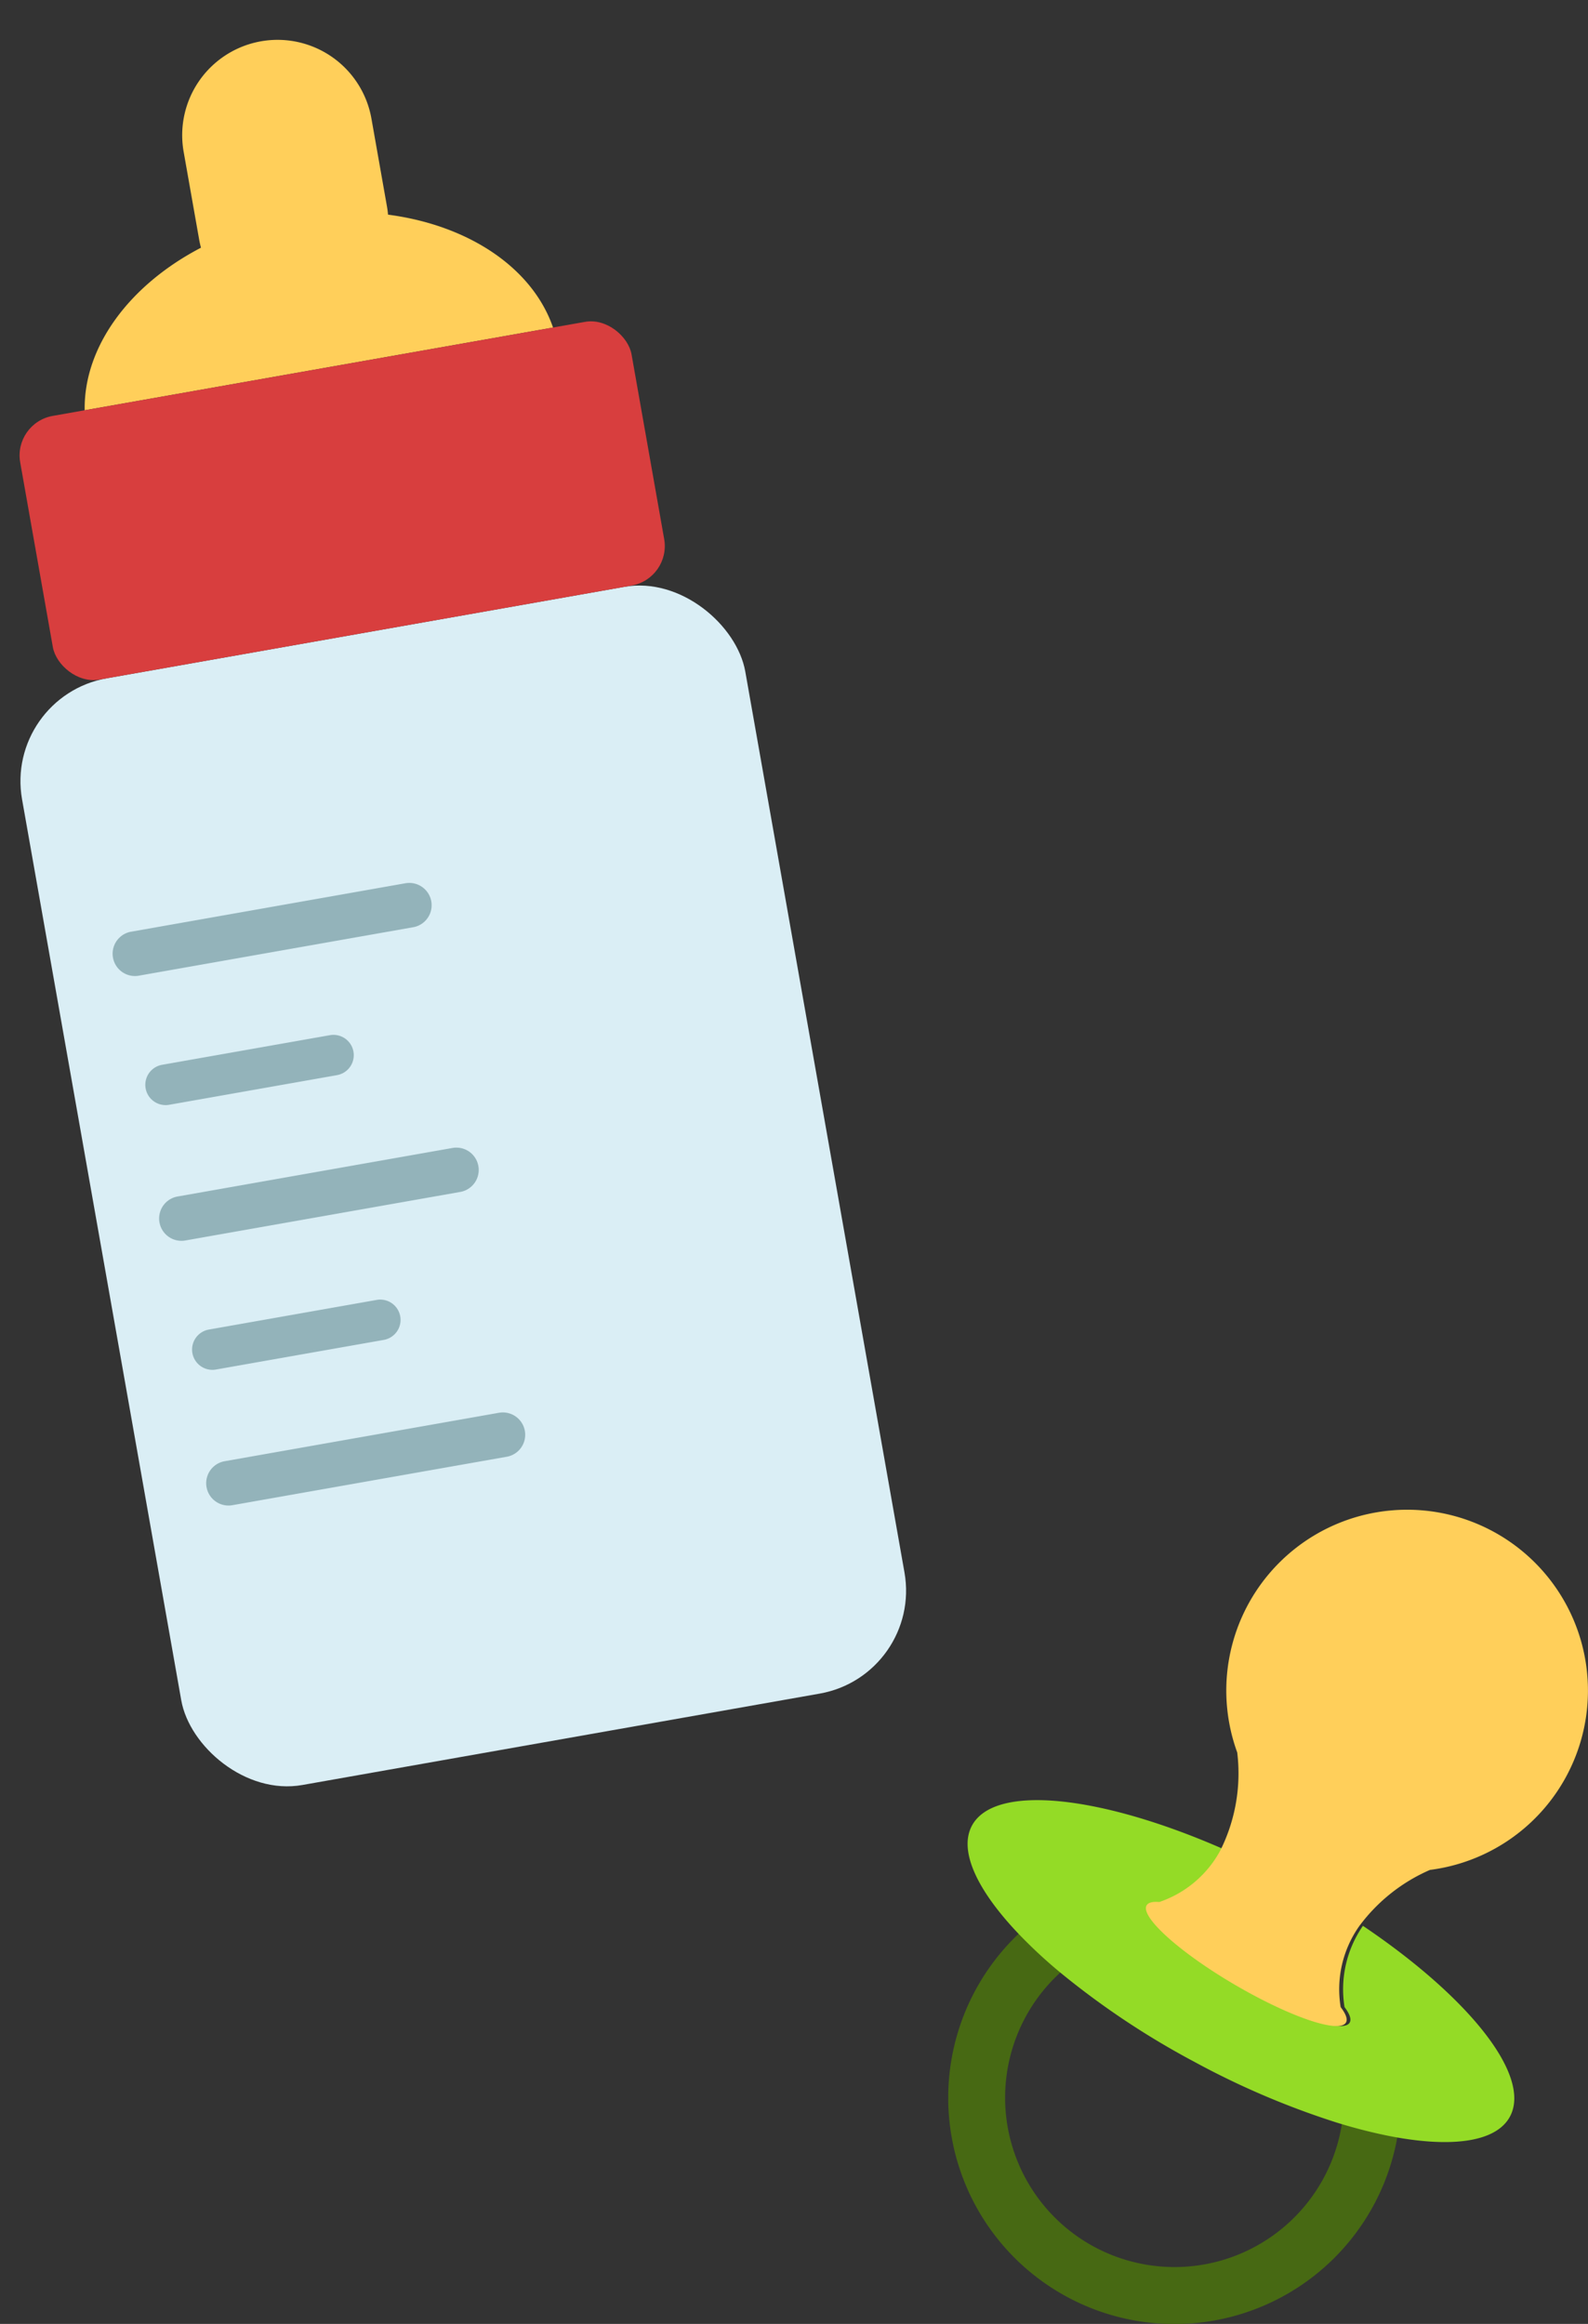 <svg xmlns="http://www.w3.org/2000/svg" width="80.923" height="118.435"><rect width="100%" height="100%" fill="#333333" stroke="none"/><g data-name="Group 123061"><g data-name="Group 118428"><path data-name="Path 166345" d="M51.935 98.524a25.567 25.567 0 002.147 1.959 8.633 8.633 0 1014.316 7.648 27.534 27.534 0 002.82.717 11.531 11.531 0 11-19.283-10.323z" fill="#476913"/><path data-name="Path 166346" d="M60.858 105.075a41.381 41.381 0 01-6.88-4.591 25.211 25.211 0 01-2.1-1.959c-2.07-2.183-3.022-4.175-2.363-5.457 1.132-2.2 6.645-1.581 13 1.244a5.461 5.461 0 01-3.039 2.621c-.327-.027-.547.025-.63.17-.331.575 1.624 2.379 4.366 4.029s5.235 2.521 5.566 1.946c.1-.169 0-.444-.262-.789a5.684 5.684 0 01.938-4.142c5.366 3.616 8.582 7.6 7.506 9.694-.695 1.35-3.043 1.639-6.222 1.006a26.455 26.455 0 01-2.758-.717 41.634 41.634 0 01-7.122-3.055z" fill="#94db26"/><path data-name="Path 166347" d="M68.319 102.289c.264.346.367.62.268.789-.338.575-2.886-.3-5.691-1.946s-4.8-3.454-4.465-4.029c.085-.145.31-.2.645-.17a5.558 5.558 0 003.107-2.621 8.8 8.8 0 00.865-5 9.215 9.215 0 119.822 5.985 8.9 8.9 0 00-3.592 2.848 5.582 5.582 0 00-.959 4.144z" fill="#ffcf5a"/></g><g data-name="Group 118431"><g data-name="Group 118429" transform="rotate(-10.02 28.001 31.922)"><rect data-name="Rectangle 19189" width="37.426" height="57.276" rx="5.327" transform="translate(0 30.602)" fill="#daeef5"/><path data-name="Path 166348" d="M23.55 9.828c.012-.138.019-.277.019-.418V4.861a4.859 4.859 0 00-9.718 0V9.41c0 .142.007.28.019.418-3.916 1.235-6.767 3.922-7.277 7.128H30.83c-.51-3.208-3.362-5.895-7.28-7.128z" fill="#ffcf5a"/><rect data-name="Rectangle 19190" width="31.636" height="13.647" rx="2.044" transform="translate(2.895 16.955)" fill="#d83e3e"/></g><g data-name="Group 118430" fill="#93b3ba"><path data-name="Path 166349" d="M20.697 45.007L6.642 47.49a1.138 1.138 0 00.396 2.24l14.055-2.482a1.138 1.138 0 00-.396-2.24z"/><path data-name="Path 166350" d="M23.08 58.5L9.027 60.982a1.138 1.138 0 00.395 2.241l14.055-2.482a1.138 1.138 0 00-.395-2.241z"/><path data-name="Path 166351" d="M25.464 71.993L11.41 74.476a1.138 1.138 0 00.396 2.24l14.055-2.482a1.138 1.138 0 00-.396-2.24z"/><path data-name="Path 166352" d="M16.813 52.756l-8.553 1.51a1.034 1.034 0 00.36 2.038l8.553-1.511a1.034 1.034 0 00-.36-2.037z"/><path data-name="Path 166353" d="M19.197 66.248l-8.554 1.511a1.034 1.034 0 10.36 2.037l8.554-1.51a1.034 1.034 0 00-.36-2.038z"/></g></g></g></svg>